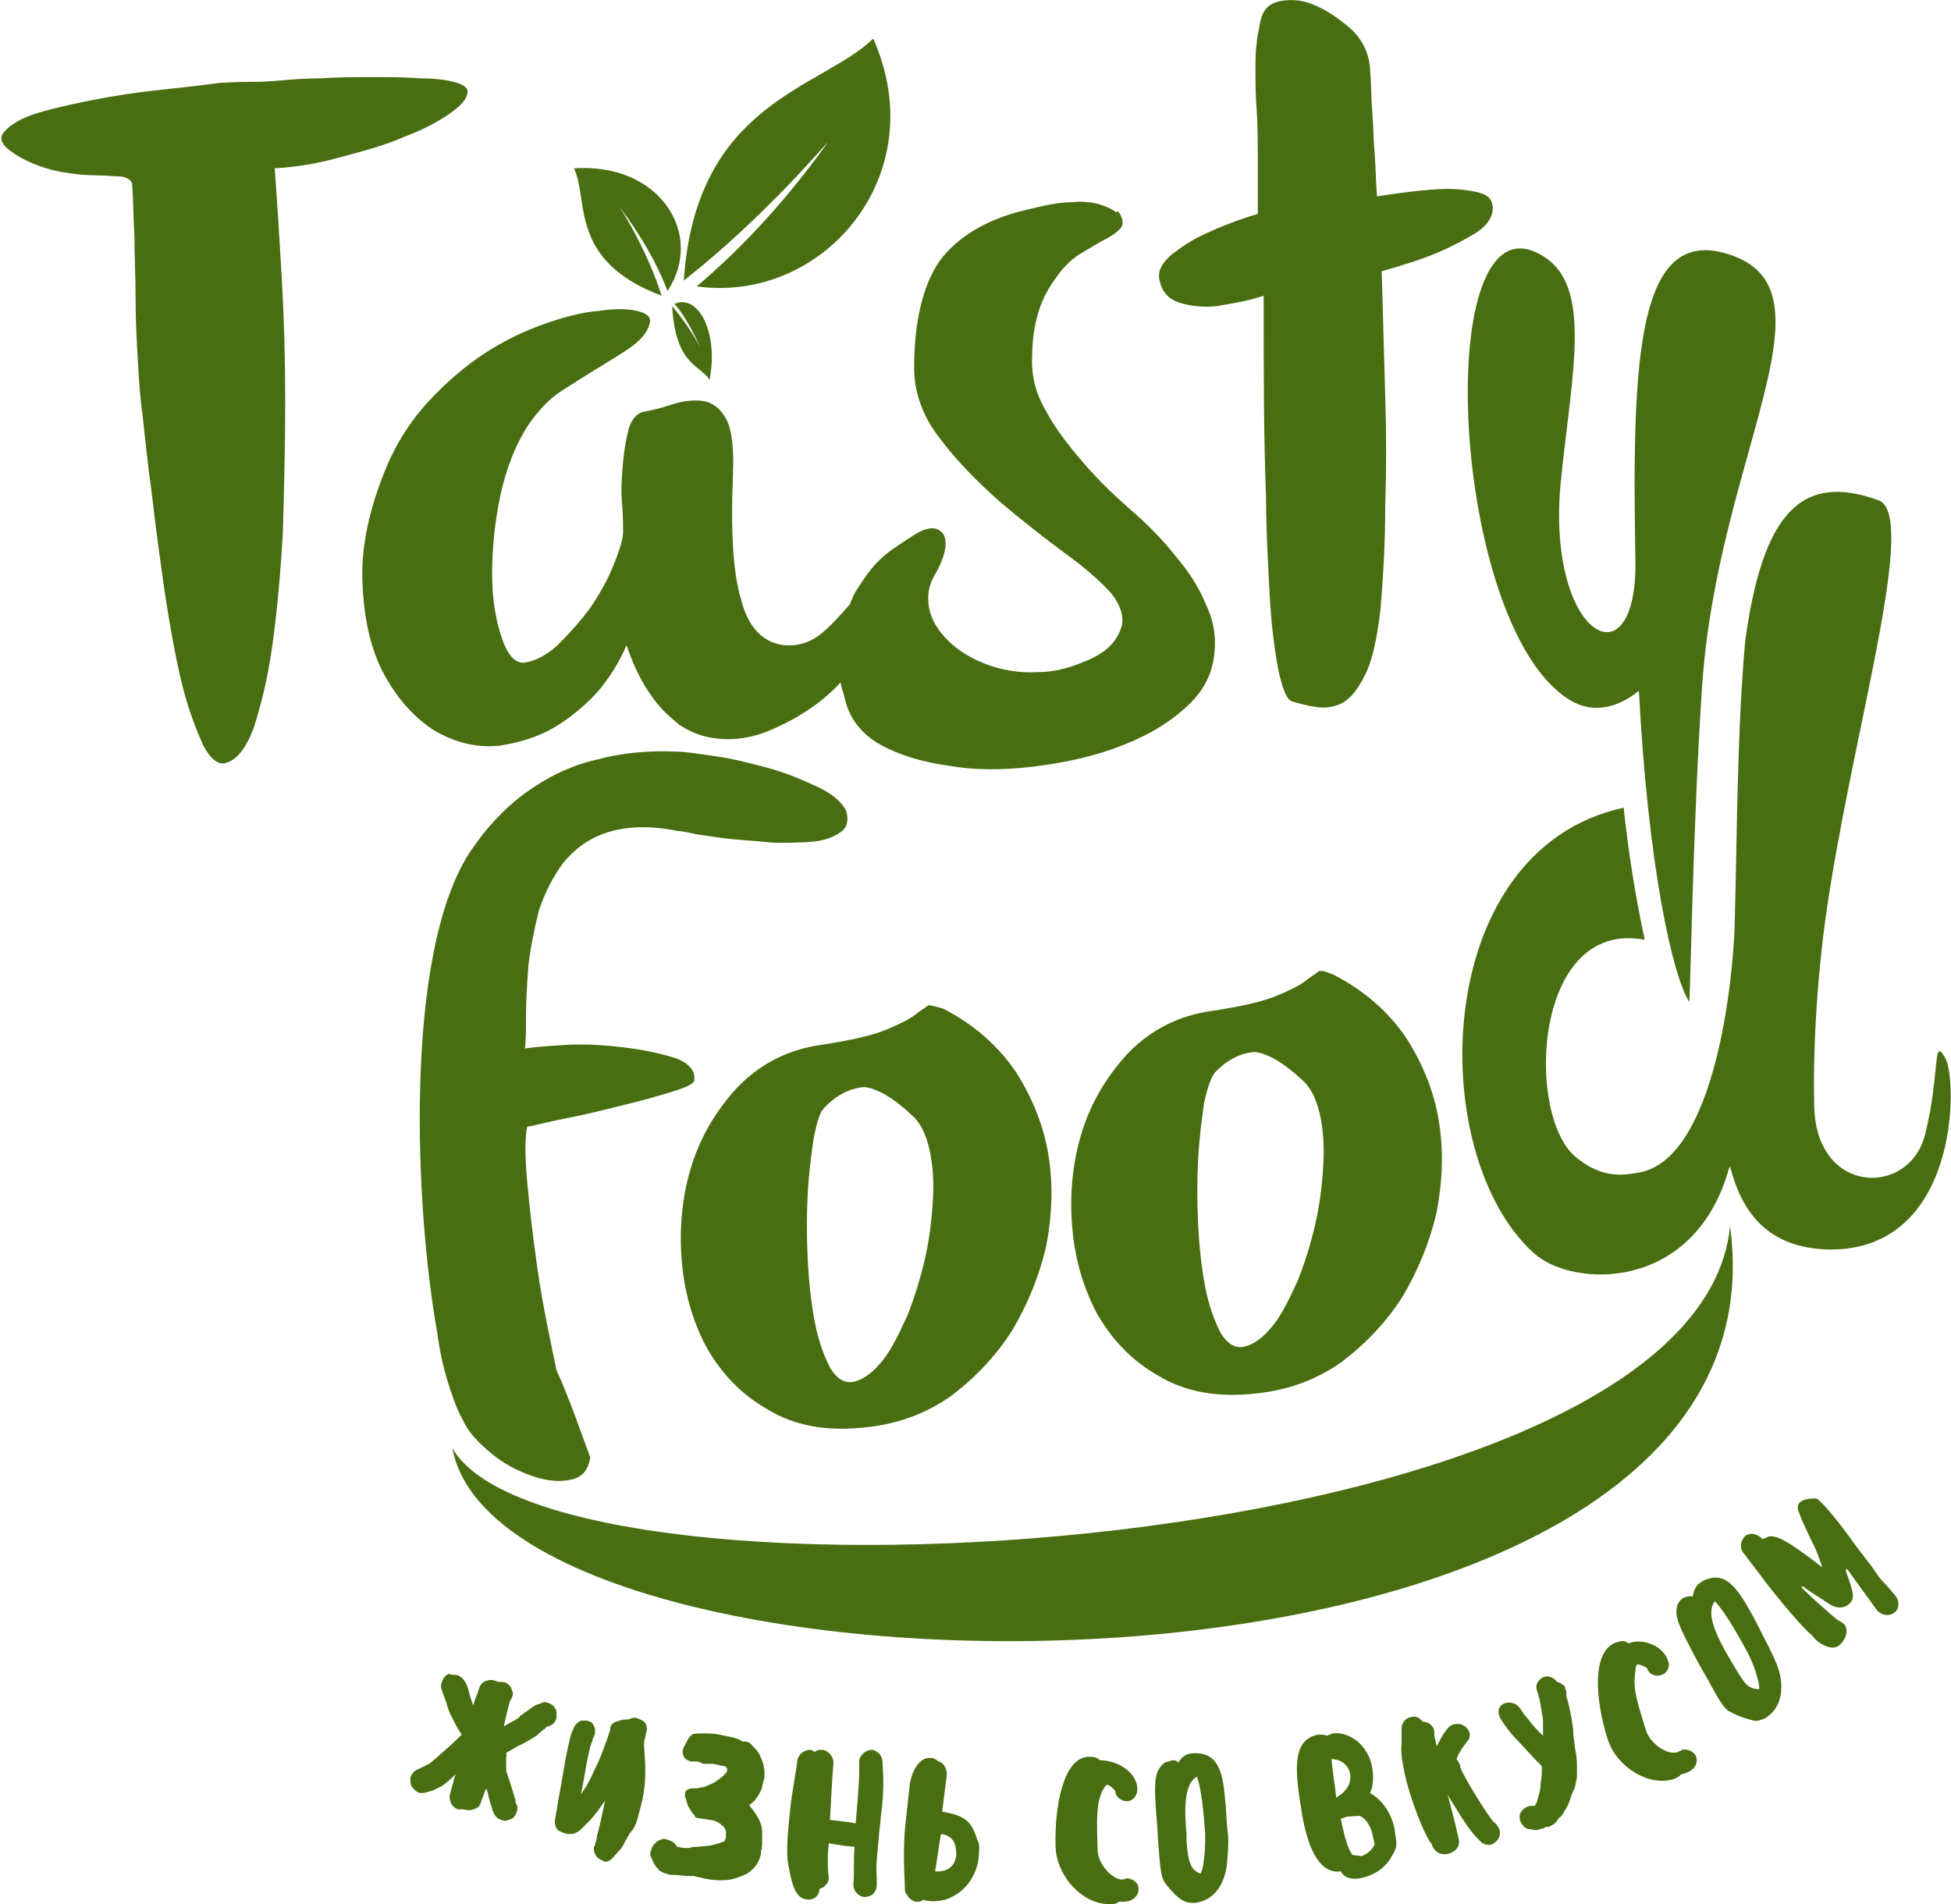 <?xml version="1.0" encoding="UTF-8"?> <!-- Generator: Adobe Illustrator 18.0.0, SVG Export Plug-In . SVG Version: 6.00 Build 0) --> <svg xmlns="http://www.w3.org/2000/svg" xmlns:xlink="http://www.w3.org/1999/xlink" id="Слой_1" x="0px" y="0px" viewBox="0 0 166.9 162.9" xml:space="preserve"> <g> <path fill-rule="evenodd" clip-rule="evenodd" fill="#496E11" d="M148,104.9c6,44.3-105,42.9-109.3,19 C47.4,139.1,145.2,133.7,148,104.9z"></path> <path fill-rule="evenodd" clip-rule="evenodd" fill="#496E11" d="M23.5,14.4L23.5,14.4c0.2,2.7,0.4,5.8,0.6,9.3 c0.2,3.5,0.3,7.1,0.3,10.8c0,3.7-0.1,7.4-0.2,11c-0.2,3.6-0.5,6.8-0.9,9.7c-0.4,2.9-1,5.2-1.6,7.1c-0.7,1.8-1.5,2.8-2.5,3 c-0.6,0.1-1.2-0.4-1.8-1.5c-0.5-1.1-1.1-2.6-1.6-4.4c-0.5-1.8-0.9-3.9-1.3-6.2c-0.4-2.3-0.7-4.6-1-6.8c-0.3-2.2-0.5-4.3-0.8-6.3 c-0.2-1.9-0.4-3.5-0.5-4.6c-0.2-1.3-0.3-2.8-0.4-4.5c-0.1-1.7-0.2-3.5-0.2-5.4c0-1.9-0.1-3.7-0.1-5.4c-0.1-1.7-0.1-3.2-0.2-4.5 c-0.1-0.3-0.4-0.5-0.9-0.6c-0.6,0-1.3-0.1-2.2-0.1c-0.9,0-1.9-0.1-3-0.3c-1.1-0.2-2.3-0.6-3.4-1.2c-1.4-0.8-1.9-1.4-1.6-2 c0.4-0.6,1.2-1.2,2.6-1.7C4,9.4,5.7,9,7.7,8.6c2-0.4,4-0.7,5.9-0.9c1.9-0.2,3.7-0.4,5.1-0.6C20.3,7,21.2,7,21.5,7 c0.5,0,1.2,0,2.3-0.1c1.1-0.1,2.3-0.2,3.7-0.2c1.4-0.1,2.8-0.1,4.3-0.1c1.5,0,2.8,0,4.1,0.1C37,6.7,38,6.8,38.8,7 c0.8,0.2,1.2,0.5,1.2,0.8c0,0.6-0.5,1.2-1.5,1.9c-1,0.7-2.3,1.4-3.9,2c-1.6,0.7-3.4,1.2-5.3,1.7C27.2,14,25.3,14.3,23.5,14.4z"></path> <path fill-rule="evenodd" clip-rule="evenodd" fill="#496E11" d="M131.2,21.5L131.2,21.5c5.3,2.2,3.3,9.9,2.3,19.9 c-1.2,13.2,6.6,17.3,6.4,6.5c-0.3-17.3,0.1-29.1,8.4-26c8.9,3.3-1.4,17.4-2.7,36.9c-0.8,12-1,27.1-1.1,26.9 c-1.4-2.2-3.5-11.4-4.3-26.6c-1.6,1.3-3.9,2.2-6.2,0.6C124.2,53.1,122.5,18,131.2,21.5z"></path> <path fill-rule="evenodd" clip-rule="evenodd" fill="#496E11" d="M95.9,18.5c0.2,0.4,0.2,0.8-0.1,1.1c-0.3,0.3-0.7,0.6-1.3,0.9 c-0.6,0.3-1.2,0.7-1.9,1.1c-0.7,0.4-1.4,1-2,1.8c-0.6,0.8-1.2,1.7-1.6,2.8c-0.4,1.1-0.7,2.6-0.7,4.2c-0.1,1.7,0.3,3.3,1.2,4.8 c0.8,1.5,1.9,2.9,3.1,4.3c1.2,1.4,2.5,2.7,4,4c1.5,1.3,2.8,2.6,3.9,4c1.2,1.4,2.1,2.8,2.7,4.3c0.7,1.5,0.9,3,0.6,4.7 c-0.3,1.7-1.2,3.1-2.8,4.4c-1.5,1.3-3.4,2.3-5.6,3.1c-2.2,0.8-4.6,1.3-7.1,1.6c-2.6,0.3-5,0.3-7.2-0.1c-2.2-0.3-4.2-0.9-5.8-1.8 c-1.6-0.9-2.6-2.2-3-3.8c-0.1-0.5-0.3-1-0.4-1.5c-1.4,1.5-3.2,2.8-5.4,3.8c-1.2,0.6-2.4,0.9-3.4,1c-1,0.1-2,0-2.8-0.2 c-0.8-0.2-1.6-0.6-2.2-1c-0.6-0.5-1.2-1-1.7-1.6c-1.2-1.4-2.1-3.1-2.8-5.2c-0.6,1.4-1.4,2.7-2.4,3.9c-0.9,1-2,2-3.4,2.9 c-1.4,0.9-3.1,1.5-5.1,1.8c-2,0.2-3.9-0.3-5.7-1.4c-1.8-1.2-3.2-2.9-4.3-5c-1.1-2.2-1.6-4.8-1.7-7.7c-0.1-3,0.6-6.2,2-9.6 c0.9-2.2,2.2-4.2,3.7-5.8c1.5-1.6,3.1-3,4.8-4.1c1.7-1.1,3.4-1.9,5.1-2.5c1.7-0.6,3.3-1,4.6-1.1c1.4-0.2,2.5-0.2,3.3,0 c0.8,0.2,1.2,0.5,1.1,1c-0.2,0.8-0.7,1.4-1.5,2c-0.8,0.6-1.7,1.1-2.8,1.8c-1,0.6-2.1,1.3-3.2,2c-1.1,0.7-2,1.7-2.8,2.8 c-1.2,1.8-2,3.9-2.5,6.2c-0.5,2.4-0.7,4.6-0.7,6.7c0,2.1,0.3,3.9,0.8,5.4c0.5,1.5,1.1,2.2,1.9,2.2c0.9-0.1,1.9-0.6,2.9-1.5 c1-1,1.9-2,2.8-3.2c0.8-1.2,1.5-2.4,2-3.7c0.5-1.2,0.8-2.2,0.8-2.8c0-0.6,0-1.5-0.1-2.6c-0.1-1.1,0-2.2,0.1-3.4 c0.1-1.1,0.3-2.1,0.5-2.9c0.3-0.8,0.7-1.3,1.4-1.4c0.6-0.1,1.4-0.3,2.3-0.6c0.9-0.3,1.8-0.4,2.6-0.3c0.8,0.1,1.5,0.6,2,1.5 c0.5,0.9,0.7,2.5,0.6,4.9c-0.2,4.7,0,8.3,0.7,10.6c0.6,2.4,1.9,3.7,3.7,3.9c1.3,0.1,2.4-0.3,3.4-1.2c0.8-0.7,1.5-1.5,2.2-2.3 c0.2-0.5,0.4-1,0.7-1.4c1.5-2.4,2.4-3,4.6-4.4c1.3-0.9,2.2-0.9,2.7-0.2c0.4,0.7,0.2,1.9-0.8,3.6c-0.5,0.9-0.6,1.8-0.4,2.8 c0.2,1,0.8,1.9,1.6,2.7c0.8,0.8,1.9,1.5,3.2,2c1.3,0.5,2.8,0.8,4.5,0.7c1,0,2.1-0.2,3.2-0.6c1.1-0.4,2-0.8,2.7-1.4 c0.7-0.6,1.1-1.3,1.3-2.1c0.1-0.8-0.2-1.7-0.9-2.6c-0.8-0.9-2.1-2.1-3.9-3.4c-1.9-1.4-3.8-2.9-5.7-4.5c-1.9-1.7-3.7-3.5-5.1-5.4 c-1.5-1.9-2.2-4-2.2-6c0-4.1,0.8-7.2,2.2-9.2c1.5-2,3.9-3.5,7.2-4.3c1.6-0.4,3-0.7,4-0.7c1-0.1,1.9,0,2.5,0.2 c0.6,0.2,1.1,0.4,1.4,0.7C95.5,17.9,95.8,18.2,95.9,18.5z"></path> <path fill-rule="evenodd" clip-rule="evenodd" fill="#496E11" d="M103.9,91.8c-0.3,0.4-0.6,1.2-0.9,2.6c-0.2,1.4-0.4,2.9-0.5,4.7 c-0.1,1.8-0.1,3.7,0,5.7c0.1,2,0.3,3.7,0.6,5.3c0.3,1.6,0.8,2.9,1.3,3.9c0.6,1,1.3,1.4,2.1,1.2c0.8-0.2,1.6-0.8,2.4-1.8 c0.8-1,1.4-2.3,2.1-3.8c0.6-1.5,1.1-3.1,1.5-4.8c0.4-1.7,0.6-3.4,0.7-5.1c0.1-1.6,0-3.1-0.3-4.4c-0.3-1.3-0.8-2.3-1.5-2.9 c-1.6-1.5-3-2.3-4.1-2.4C106.2,90.1,105,90.6,103.9,91.8L103.9,91.8z M114.1,83.4L114.1,83.4c2.7,1.4,4.7,3.2,6.2,5.4 c1.4,2.2,2.4,4.6,2.8,7.2c0.4,2.5,0.3,5.1-0.2,7.7c-0.6,2.6-1.6,5-2.9,7.2c-1.4,2.2-3.1,4-5.2,5.6c-2.1,1.5-4.5,2.4-7.2,2.7 c-3.4,0.4-6.2-0.1-8.5-1.5c-2.3-1.3-4-3.1-5.3-5.4c-1.2-2.3-1.9-4.8-2.1-7.6c-0.2-2.8,0.1-5.5,0.9-8c0.8-2.5,2.2-4.8,4-6.7 c1.9-1.9,4.2-3.1,7-3.5c2.6-0.4,4.4-0.8,5.6-1.3c1.2-0.5,2-0.9,2.5-1.3c0.5-0.4,0.9-0.6,1.1-0.8C113,83,113.4,83.1,114.1,83.4 L114.1,83.4z M70.5,94.8L70.5,94.8c-0.4,0.4-0.6,1.2-0.9,2.6c-0.2,1.4-0.4,2.9-0.5,4.7c-0.1,1.8-0.1,3.7,0,5.7 c0.1,2,0.3,3.7,0.6,5.3c0.3,1.6,0.8,2.9,1.3,3.9c0.6,1,1.3,1.4,2.1,1.2c0.8-0.2,1.6-0.8,2.4-1.8c0.8-1,1.4-2.3,2.1-3.8 c0.6-1.5,1.1-3.1,1.5-4.8c0.4-1.7,0.6-3.4,0.7-5.1c0.1-1.6,0-3.1-0.3-4.4c-0.3-1.3-0.8-2.3-1.5-2.9c-1.6-1.5-3-2.3-4.1-2.4 C72.8,93.1,71.6,93.6,70.5,94.8L70.5,94.8z M80.7,86.3L80.7,86.3c2.7,1.4,4.7,3.2,6.2,5.4c1.4,2.2,2.4,4.6,2.8,7.2 c0.4,2.5,0.3,5.1-0.2,7.7c-0.6,2.6-1.6,5-2.9,7.2c-1.4,2.2-3.1,4-5.2,5.6c-2.1,1.5-4.5,2.4-7.2,2.7c-3.4,0.4-6.2-0.1-8.5-1.5 c-2.3-1.3-4-3.1-5.3-5.4c-1.2-2.3-1.9-4.8-2.1-7.6c-0.2-2.8,0.1-5.5,0.9-8c0.8-2.5,2.2-4.8,4-6.7c1.9-1.9,4.2-3.1,7-3.5 c2.6-0.4,4.4-0.8,5.6-1.3c1.2-0.5,2-0.9,2.5-1.3c0.5-0.4,0.9-0.6,1.1-0.8C79.6,86,80,86.1,80.7,86.3L80.7,86.3z M131.2,107.2 L131.2,107.2c3.3,3,13.7,3.4,16.7-7.2l0.1-0.2c1,3.9,3.2,7,8.5,7.1c11.1,0.1,11-14.5,9.9-16.4c-1.1-1.9-0.4,1.2-1.7,6.5 c-1.3,5.4-9.3,5.3-9.5-2.3c-0.1-4,0.1-11.2,1.4-19c2.4-14.8,7.4-31.7,4.1-32.9c-6.6-2.4-9.9,1.1-11.4,12 c-0.7,7.7-0.7,16.8-0.9,24.1c-0.1,4.6-1.6,20.1-8.1,21.4c-1.6,0.3-3.4,0.5-5.6-1.4c-4.2-3.7-3.5-20.3,6-18.5 c-0.8-3.7-1.4-7.5-1.8-11.3C122.3,72.7,121.9,98.8,131.2,107.2L131.2,107.2z M50.5,124.7L50.5,124.7c-0.2,1.1-0.7,1.7-1.7,1.9 c-1,0.2-2,0.1-3.2-0.3c-1.2-0.4-2.4-1-3.5-1.9c-1.1-0.9-2-1.8-2.5-2.9c-0.5-0.9-0.9-2-1.3-3.3c-0.4-1.3-0.7-2.7-0.9-4.2 c-1.9-10.6-2.9-32.4,2.8-41.1c1.4-2.1,3-3.8,4.8-5.1c1.8-1.3,3.8-2.3,6-2.8c2.2-0.6,4.5-0.8,6.8-0.7c0.8,0,2,0.2,3.4,0.4 c1.5,0.2,3,0.6,4.5,1c1.5,0.4,2.9,1,4.2,1.6c1.3,0.6,2.1,1.3,2.5,2.1c0.2,0.8,0.1,1.4-0.5,1.8c-0.6,0.4-1.3,0.7-2.3,0.8 c-1,0.1-2.1,0.1-3.3,0.1c-1.2-0.1-2.4-0.2-3.6-0.3c-1.1-0.1-2.1-0.3-3-0.4c-0.9-0.2-1.4-0.3-1.7-0.3c-2.4-0.5-4.4-0.4-6,0.1 c-1.6,0.5-2.8,1.4-3.8,2.6c-0.9,1.2-1.6,2.6-2.1,4.1c-0.4,1.6-0.7,3.1-0.9,4.7c-0.1,1.5-0.2,2.9-0.2,4.2c0,1.3,0,2.3-0.1,2.9 c0.6-0.1,1.8-0.2,3.4-0.3c1.7-0.1,3.3,0,5,0.2c1.7,0.2,3.1,0.5,4.4,0.9c1.2,0.4,1.8,1.1,1.7,1.9c0,0.3-0.6,0.6-1.9,1 c-1.3,0.4-2.7,0.8-4.4,1.2c-1.6,0.4-3.2,0.8-4.8,1.1c-1.5,0.3-2.6,0.6-3.2,0.7c-0.2,0.9-0.2,2.5,0,4.7c0.2,2.3,0.5,4.8,0.9,7.6 c0.4,2.8,1,5.6,1.6,8.5C48.9,120.1,49.7,122.6,50.5,124.7z"></path> <path fill-rule="evenodd" clip-rule="evenodd" fill="#496E11" d="M58.5,24c1-15.3,11.8-16.4,16.2-20.7C79.9,15,70.4,26,59.6,24.5 c3.9-3.3,7.7-7.4,11.2-12.3C70.7,12.2,65.5,18.5,58.5,24z"></path> <path fill-rule="evenodd" clip-rule="evenodd" fill="#496E11" d="M56.6,25.3c-8-3-6.2-8.2-7.5-10.9c7.4-0.5,11.2,5.7,8,10.5 c-0.9-2.4-2.3-4.8-4.1-7.2C53,17.7,55.3,21.2,56.6,25.3z"></path> <path fill-rule="evenodd" clip-rule="evenodd" fill="#496E11" d="M57.5,26.2c0.3,5.1,2.4,5,3.2,6.3c0.8-4.1-1-7.4-3-6.5 c0.8,0.9,1.5,2.2,2.2,3.7C59.9,29.7,58.9,27.8,57.5,26.2z"></path> <path fill-rule="evenodd" clip-rule="evenodd" fill="#496E11" d="M107.8,1.9c0.2-1,0.7-1.6,1.7-1.8c1-0.2,2-0.1,3.1,0.4 c1.1,0.5,2.1,1.2,3.1,2.1c0.9,0.9,1.4,2,1.5,3.2c0.1,1.3,0.1,2.6,0.2,3.9c0.1,1.3,0.1,2.5,0.2,3.5c0.1,1.3,0.1,2.5,0.2,3.6 c1.9-0.3,3.5-0.5,5-0.6c1.3-0.1,2.4,0,3.4,0.2c1,0.2,1.5,0.6,1.5,1.4c0,0.8-0.5,1.5-1.4,2.1c-1,0.6-2.1,1.2-3.3,1.7 c-1.4,0.6-3,1.1-4.8,1.6c0.1,3.7,0.2,7.3,0.3,10.7c0.1,3,0.1,6.2,0,9.5c0,3.3-0.2,6.2-0.4,8.7c-0.3,2.5-0.7,4.4-1.3,5.6 c-0.6,1.2-1.2,2-1.9,2.4c-0.7,0.4-1.5,0.5-2.2,0.4c-0.8-0.1-1.5-0.3-2.2-0.5c-0.3-0.1-0.6-0.6-0.9-1.7c-0.3-1-0.5-2.4-0.7-4 c-0.2-1.6-0.3-3.5-0.4-5.6c-0.1-2.1-0.2-4.2-0.2-6.3c-0.2-5.1-0.2-10.8-0.2-17.1c-1.5,0.5-2.9,0.7-4.1,0.9c-1.1,0.1-2.1,0-3.1-0.3 c-0.9-0.3-1.5-0.9-1.7-1.9c-0.2-0.8,0.2-1.5,1-2.2c0.9-0.7,1.8-1.3,2.9-1.8c1.3-0.6,2.8-1.2,4.5-1.7v-1.3c0-0.4,0-0.8,0-1.2 c0-0.4,0-0.8,0-1c0-2.2,0-4-0.1-5.4c-0.1-1.4-0.1-2.5-0.1-3.4c0-0.9,0-1.7,0.1-2.2C107.5,3.2,107.7,2.6,107.8,1.9z"></path> <g> <path fill="#496E11" d="M55.2,147.4c0.1,0.2,0.2,0.5,0.1,0.7l-0.1,0.5c-0.1,0.3-0.1,0.5-0.1,0.8l0.1,1.6c0,0.8,0,1.5-0.1,2.1 c0,0.2-0.1,0.5-0.1,0.7c-0.1,0.4-0.2,0.8-0.3,1.2c-0.2,0.8-0.4,1.4-0.7,1.7c-0.2,0.2-0.3,0.5-0.5,0.8c-0.2,0.4-0.3,0.6-0.5,0.8 l-0.2,0.2c-0.1,0.1-0.1,0.2-0.2,0.2c-0.1,0.2-0.3,0.4-0.5,0.5c-0.2,0.1-0.4,0.1-0.5,0c-0.3-0.1-0.6-0.3-0.7-0.6 c-0.1-0.2-0.1-0.4-0.1-0.5c0-0.1,0-0.1,0.1-0.2l0-0.1l0.1-0.3l0.1-0.6c0.1-0.2,0.1-0.4,0.2-0.7l0.3-1.4l0.2-0.9l0,0.1 c-0.5,0.7-0.9,1.3-1.4,1.8c-0.3,0.3-0.5,0.5-0.7,0.7c-0.2,0.2-0.4,0.3-0.7,0.4c-0.1,0-0.2,0-0.3,0c-0.1,0-0.3,0-0.5-0.1 c-0.3-0.1-0.5-0.2-0.6-0.4c-0.1-0.2-0.2-0.5-0.1-0.8c0-0.2,0.1-0.5,0.2-1.2c0.1-0.7,0.3-1.6,0.5-2.9c0.2-1.2,0.4-2.1,0.5-2.5 c0.1-0.6,0.3-1,0.4-1.2l0.1-0.2c0.2-0.2,0.4-0.4,0.6-0.4c0.1,0,0.3,0,0.4,0c0.1,0,0.2,0.1,0.3,0.1c0.2,0.1,0.3,0.3,0.4,0.6 c0,0.2,0,0.3,0,0.4c0,0.1-0.1,0.2-0.1,0.3l-0.1,0.2c0,0.1-0.1,0.3-0.2,0.6c-0.1,0.4-0.3,1.3-0.5,2.5c-0.1,0.6-0.2,1.1-0.3,1.6 l0.4-0.6c0.4-0.6,0.7-1.4,1.1-2.2c0.4-0.9,0.6-1.6,0.7-1.8l0.2-0.6c0-0.1,0.1-0.2,0.1-0.3l0-0.1c0,0,0-0.1,0-0.1 c0,0,0-0.1,0.1-0.2c0-0.1,0.1-0.1,0.2-0.2c0.1-0.1,0.3-0.1,0.5-0.2c0.3-0.1,0.6-0.1,0.8-0.1c0.2-0.1,0.4-0.2,0.7-0.1 C54.8,147.1,55,147.2,55.2,147.4z"></path> <path fill="#496E11" d="M129.3,145.7c0.3,0,0.5,0.2,0.7,0.4l0.4,0.6c0.3,0.3,0.6,0.8,1.1,1.3l0.5,0.5l0-0.9c0-0.4,0-0.7-0.1-1 c0-0.3-0.1-0.5-0.1-0.7l-0.1-0.5c0-0.1-0.1-0.2-0.1-0.4l-0.1-0.3c-0.1-0.3-0.1-0.5,0-0.7c0.1-0.2,0.3-0.4,0.5-0.5 c0.2-0.1,0.5-0.1,0.7,0c0.2,0.1,0.4,0.2,0.5,0.4c0.2,0,0.4,0.2,0.6,0.3c0.1,0.1,0.1,0.2,0.1,0.3c0.1,0.1,0.1,0.3,0.1,0.4l0,0.2 l0.1,0.4c0.1,0.3,0.2,0.8,0.3,1.3c0.1,0.6,0.2,1.1,0.2,1.7c0.1,0.5,0.1,1,0.2,1.4c0.1,0.5,0.1,0.9,0.1,1.2c0,0.4,0,0.7,0,1 c-0.1,0.3-0.1,0.6-0.2,0.9c-0.1,0.2-0.2,0.4-0.3,0.7c-0.1,0.3-0.2,0.6-0.3,0.8l-0.3,0.5c-0.1,0.2-0.2,0.4-0.4,0.5 c-0.1,0.1-0.2,0.3-0.3,0.4l-0.1,0.1c-0.1,0.1-0.2,0.1-0.3,0.2c-0.2,0.1-0.3,0.1-0.5,0.1l-0.1,0.1l-0.4,0.1c-0.2,0.1-0.5,0.1-0.7,0 l-0.1,0c-0.3,0-0.6-0.2-0.8-0.6c-0.1-0.2-0.1-0.3-0.1-0.5c0-0.3,0.2-0.6,0.6-0.8c0.2-0.1,0.3-0.1,0.5-0.1l0.1,0l0.1,0l0,0l0.1-0.2 c0.1-0.1,0.1-0.3,0.2-0.6c0.1-0.3,0.2-0.7,0.2-1.2c0.1-0.4,0.1-0.8,0.1-1.4l-0.6-0.6l-1.2-1.3c-0.6-0.6-1-1.1-1.3-1.5l-0.4-0.6 c0-0.1-0.1-0.1-0.1-0.2c-0.1-0.2-0.1-0.3-0.1-0.5c0-0.3,0.2-0.6,0.6-0.7C128.9,145.7,129.1,145.6,129.3,145.7z"></path> <path fill="#496E11" d="M73.5,150.6c0.1-0.5,0.6-0.9,1.1-0.9c0.5,0.1,0.9,0.5,0.9,1.1l0,0.2c0.1,1.1,0.1,2.5-0.1,4l-0.2,1.9 c-0.1,1.4-0.3,2.6-0.2,3.7c0,0.3,0,0.5,0,0.8c-0.1,0.6-0.5,0.9-1.1,0.9c-0.5-0.1-0.9-0.5-0.9-1.1c0.1-0.8,0-1.8,0.1-3.2 c-1.3-0.1-2.1-0.3-2.2-0.3c-0.2,1.7,0,2.9,0,3c0,0.4-0.4,0.8-0.8,0.9c0,0.6-0.5,1-1.1,0.9c-1-0.1-1.3-1.4-1.6-3.2 c-0.1-0.7-0.1-1.8,0.2-4.5c0.1-1.3,0.6-3.7,0.6-4.2c0.1-0.5,0.6-0.9,1.1-0.9c0.1,0,0.3,0.1,0.4,0.2c0.2-0.2,0.4-0.2,0.7-0.2 c0.5,0.1,0.9,0.6,0.9,1.1c-0.1,1-0.3,4.9-0.3,4.9c1.6,0.2,1.8,0.2,2.2,0.3c0.2-2.3,0.3-3.7,0.3-4.3 C73.5,151.3,73.5,151,73.5,150.6z"></path> <path fill="#496E11" d="M83.7,159.1c-0.2,1.3-1,2.6-2.3,3.2c-0.7,0.4-1.7,0.4-2.2,0.3c-0.1,0-0.1,0-0.2-0.1l-0.1,0.1 c-0.2,0.1-0.3,0.1-0.5,0.1c-0.3,0-0.7-0.3-0.8-0.6l-0.1-0.1c-0.1-0.2-0.1-0.4-0.1-0.8c-0.1-1.9-0.1-3.1,0-4.6l0.4-3.7 c0.1-1.2,0.8-2.6,1.8-2.5c0.3,0,0.4,0.1,0.7,0.3c0.4,0.1,0.7,0.6,0.7,1.1l-0.4,3.2c1.8,0.3,2.5,0.7,3,2.4 C83.8,157.7,83.8,158,83.7,159.1z M80.5,156.9c-0.1,0.5-0.4,2.6-0.5,3.2c1.3,0.1,1.7-0.7,1.8-1.3 C81.8,158.1,81.8,157.1,80.5,156.9z"></path> <path fill="#496E11" d="M97.3,153.1c0,0.5-0.4,1-0.9,1c-0.5,0-1-0.4-1-0.9c-0.3-0.3-0.5-0.5-0.7-0.5c-0.1,0-0.2,0.2-0.4,0.5 c-0.5,1.2-0.5,2.1-0.4,5.1c0,1.1,1.2,2.5,2.1,2.5c0.2,0,0.3-0.1,0.4-0.1c0.4,0,1,0.3,1,0.9c0,0.7-0.6,1.1-1.3,1.1 c-0.1,0-0.3,0-0.4,0c-0.2,0.2-0.4,0.2-0.7,0.2c-2.3,0.1-4.6-2.3-4.7-4.9c-0.1-3.3,0.6-7.6,2.8-7.7c0.4,0,0.7,0,1,0.3 C95.7,150.6,97.3,151.7,97.3,153.1z"></path> <path fill="#496E11" d="M100.8,150.8c0.3-0.5,0.7-0.8,1.3-0.8c2.1-0.1,2.5,1.6,2.7,3.9c0.1,0.8,0.1,1.7,0.2,2.6 c0.1,0.7,0.1,1.3,0,2.5c-0.1,2-1,3.6-2.8,3.8c-0.2,0-0.7,0-1-0.2c-0.4-0.2-0.9-0.7-1.3-1.2c-0.5-0.6-0.6-0.8-0.8-3.5l-0.1-1.6 c-0.3-3.6-0.3-4.5,0.4-5.3c0.2-0.2,0.4-0.3,0.6-0.3C100.4,150.5,100.6,150.6,100.8,150.8z M102.7,160.3c0.4-0.8,0.4-2.7,0.4-3.4 c-0.1-1.4-0.3-3.8-0.7-4.9c-1.1,0.6-1.1,2.7-0.9,4.9l0,0.6c0.1,1.2,0.2,1.7,0.4,2.1C102.1,160.1,102.7,160.3,102.7,160.3z"></path> <path fill="#496E11" d="M119.3,156.5l0.1,0.7c0.1,0.7,0.1,0.9-0.4,1.7c-0.5,0.9-1.5,1.6-2.7,1.8c-0.6,0.1-1.3,0-1.6-0.6 c-2,0.3-2.9-2.5-3.3-4.8c-0.6-3.6-1-6.5,1.4-6.9c0.2,0,0.5,0,0.7,0.1c0.2-0.1,0.3-0.1,0.5-0.2c1.4-0.2,3.1,1,3.4,3 c0.1,0.7,0.1,1.5-0.2,2.1C118.3,154,119.1,155.3,119.3,156.5z M114.3,153.7l0,0.1c1-0.6,1.3-1.3,1.2-2c-0.1-0.7-0.7-1.3-1.6-1.3 C114,151.6,114.2,152.7,114.3,153.7z M117.4,156.9c-0.1-0.5-0.5-1.3-1-1.5c-0.1-0.1-0.5,0-0.9,0c-0.3,0-0.5,0.1-0.8,0.2 c0.3,1.5,0.6,2.6,1,3.1l0.8,0.1c0.4-0.2,0.8-0.4,1.1-1L117.4,156.9z"></path> <path fill="#496E11" d="M128.3,156.6c0.1,0.5-0.2,1-0.7,1.2c-0.4,0.1-0.7,0-1-0.3c-0.8-0.8-1.4-1.7-2.3-3.2 c-0.2-0.3-0.4-0.6-0.5-0.9c0.2,0.7,0.7,2.6,1,4c0.1,0.5-0.2,1-0.9,1.2c-0.5,0.1-0.9,0-1.2-0.4c-0.1-0.1-0.2-0.3-0.2-0.4 c-0.7-0.8-1.9-4.1-2.3-5.9c-0.2-1-0.4-1.9-0.3-2.7c0-0.9,0-0.8,0-1.3c0-0.5,0.3-0.9,0.8-1c0.4-0.1,0.7,0,1,0.4 c0.5,0,0.9,0.3,1,0.8l0,0.3c0,0.2,0.1,0.5,0.2,1c0.5-0.9,0.5-1,1-1.6c0.2-0.2,0.4-0.3,0.6-0.3c0.5-0.1,1,0.2,1.2,0.7 c0.1,0.3,0,0.6-0.2,0.8c-0.2,0.3-0.5,0.6-0.6,0.9c-0.1,0.1-0.2,0.3-0.3,0.6c0.1,0.1,0.2,0.3,0.3,0.5c0,0.1,0,0.2,0.1,0.4 c0.4,0.9,2.3,4,2.8,4.5C127.9,155.9,128.2,156.3,128.3,156.6z"></path> <path fill="#496E11" d="M142.7,142.1c0.2,0.5-0.1,1.1-0.6,1.2c-0.5,0.2-1.1-0.1-1.2-0.6c-0.4-0.2-0.6-0.3-0.8-0.3 c-0.1,0-0.2,0.2-0.2,0.6c-0.2,1.3,0,2.2,0.9,5c0.3,1.1,1.8,2.2,2.7,1.9c0.2-0.1,0.3-0.1,0.4-0.2c0.4-0.1,1,0.1,1.2,0.6 c0.2,0.7-0.3,1.2-0.9,1.4c-0.1,0-0.2,0.1-0.4,0.1c-0.1,0.2-0.4,0.3-0.6,0.4c-2.2,0.7-5-1.1-5.7-3.5c-1-3.2-1.4-7.5,0.8-8.2 c0.4-0.1,0.7-0.2,1,0.1C140.5,140.1,142.3,140.8,142.7,142.1z"></path> <path fill="#496E11" d="M144.8,136.6c0.1-0.6,0.3-1,0.8-1.3c1.9-1,2.9,0.4,4.1,2.5c0.4,0.7,0.8,1.5,1.2,2.3 c0.3,0.6,0.6,1.1,1.1,2.3c0.7,1.8,0.5,3.7-1,4.6c-0.2,0.1-0.7,0.3-1,0.2c-0.4-0.1-1.1-0.3-1.7-0.6c-0.7-0.3-0.9-0.5-2.2-2.9 l-0.8-1.4c-1.7-3.2-2.1-4-1.8-5c0.1-0.2,0.2-0.4,0.5-0.6C144.3,136.6,144.6,136.5,144.8,136.6z M150.5,144.5 c0-0.9-0.7-2.6-1.1-3.3c-0.7-1.3-1.9-3.4-2.7-4.2c-0.8,1,0.1,2.9,1.2,4.8l0.3,0.5c0.6,1,0.9,1.5,1.2,1.8 C149.9,144.6,150.5,144.5,150.5,144.5z"></path> <path fill="#496E11" d="M158.1,137.3c-0.4,0.3-1,0.3-1.5,0c-1.2-0.8-1.9-1.2-2.4-1.6l-0.1,0.1c0.8,0.8,1.6,1.5,2.5,2.3l0.6,0.5 c0.2,0.1,0.4,0.2,0.6,0.4c0.4,0.6,0,1.4-0.5,1.8c-0.7,0.5-1.9-0.3-2.3-0.9c-0.7-0.5-3.1-3.4-4-4.6l-1.9-2.5 c-0.3-0.4-0.2-1,0.2-1.4c0.4-0.3,1-0.2,1.4,0.2l0.1,0.1c0.1-0.1,0.1-0.1,0.2-0.1c0.7-0.5,1.8,0.1,4.9,2.5 c-0.4-1.1-0.6-1.7-0.9-2.2c-1.1-2.4-0.8-1.7-1.1-2.5c-0.2-0.4-0.1-0.7,0.1-0.9c0.4-0.3,1-0.3,1.4-0.3c0.6,0.4,1.9,2,3.4,4.1 l1.3,1.7l0.7,1c0.1,0.1,1.2,1.3,1.4,1.6c0.3,0.4,0.3,1.1-0.2,1.4c-0.4,0.3-1,0.2-1.4-0.2l-0.3-0.4c0.1,0.1-1.4-1.9-2.3-3.2 l-0.1,0.2C158.5,136.1,158.8,136.8,158.1,137.3z"></path> <path fill="#496E11" d="M59.3,150.7l-0.2,0c-0.3-0.1-0.5-0.2-0.6-0.4c-0.1-0.2-0.1-0.4-0.1-0.5c0-0.2,0.2-0.5,0.3-0.7 c0.1-0.2,0.2-0.4,0.3-0.5l0.2-0.2c0.2-0.1,0.5-0.1,1-0.1c0.4,0,0.9,0,1.3,0.1l1,0.2c0.4,0.1,0.8,0.2,1,0.4c0.1,0,0.2,0,0.3,0 c0.2,0,0.5,0.2,0.6,0.4l0.2,0.2c0.2,0.2,0.4,0.5,0.5,0.8c0.2,0.4,0.3,0.9,0.3,1.4c0,0.2,0,0.4-0.1,0.6c0,0.2-0.1,0.3-0.1,0.5 c-0.1,0.4-0.4,0.8-0.6,1.1c-0.1,0.1-0.3,0.3-0.5,0.4l0.1,0.2c0.3,0.3,0.5,0.7,0.7,1c0.2,0.4,0.3,0.8,0.3,1.1l0,0.8 c0,0.3,0,0.6-0.1,0.9c0,0.3-0.1,0.6-0.2,0.8c-0.2,0.4-0.5,0.8-1,1.1c-0.4,0.2-0.9,0.4-1.4,0.5c-0.6,0.1-1.4,0.1-2.3-0.1 c-0.3-0.1-0.6-0.1-0.8-0.2c-0.2,0-0.4,0-0.6,0c-0.3,0-0.7-0.1-1.2-0.1l-0.3,0l-0.3-0.1c-0.1,0-0.2-0.1-0.3-0.1 c-0.1-0.1-0.3-0.1-0.4-0.3c-0.2-0.2-0.4-0.5-0.5-0.8l-0.1-0.2c-0.1-0.2-0.1-0.4,0-0.6c0-0.1,0.1-0.2,0.1-0.3 c0.2-0.3,0.4-0.5,0.7-0.6c0.2-0.1,0.4-0.1,0.6,0c0.4,0.1,0.7,0.3,0.8,0.6l0.1,0c0.3,0.1,0.6,0.1,0.8,0.1c0.1,0,0.1,0,0.2,0 c0.2-0.1,0.5-0.1,0.7-0.1l1-0.1c0.5-0.1,0.8-0.2,1.1-0.3c0.1,0,0.1-0.1,0.2-0.1c0-0.1,0.1-0.2,0.1-0.3c0-0.1,0-0.1,0-0.2 c0-0.2,0-0.3,0-0.4c-0.1-0.1-0.1-0.3-0.3-0.4c-0.1-0.1-0.2-0.2-0.4-0.3c-0.2-0.1-0.4-0.2-0.7-0.2c-0.4-0.1-0.8-0.1-1.2-0.2 l-0.1-0.2c-0.1-0.1-0.2-0.2-0.3-0.4c-0.1-0.2-0.3-0.4-0.3-0.6c-0.1-0.2-0.1-0.4-0.2-0.6c0-0.1,0-0.2,0-0.3c0-0.1,0-0.1,0.1-0.2 c0.1-0.1,0.3-0.2,0.5-0.2l0.4,0c0.1,0,0.3-0.1,0.6-0.1c0.2-0.1,0.5-0.2,0.9-0.4c0.3-0.2,0.6-0.4,0.8-0.6c0.2-0.2,0.3-0.3,0.3-0.4 l0-0.2l0,0c-0.1-0.1-0.1-0.2-0.2-0.2l-0.1,0l-0.9-0.2c-0.3,0-0.6,0-0.8,0c0,0-0.1,0-0.1,0C59.9,150.7,59.6,150.7,59.3,150.7z"></path> <path fill="#496E11" d="M39.1,143.3c0.3,0.1,0.5,0.3,0.7,0.6l0.1,0.2c0.1,0.2,0.2,0.5,0.3,1c0.1,0.3,0.2,0.6,0.3,0.8 c0.1-0.4,0.2-0.7,0.3-0.9l0.2-0.6c0.1-0.3,0.3-0.5,0.6-0.6c0.3-0.1,0.5-0.1,0.8,0l0.2,0.1c0.2,0,0.3,0,0.5,0 c0.3,0.1,0.6,0.3,0.7,0.7c0.1,0.2,0.1,0.4,0,0.6c0,0,0,0.1-0.1,0.2l-0.1,0.2l-0.2,0.8c-0.1,0.4-0.2,0.8-0.3,1.3l0.5-0.3 c0.4-0.2,0.8-0.4,0.9-0.6l0.7-0.5c0.4-0.3,0.7-0.5,0.9-0.5l0.2-0.1c0.2-0.1,0.4-0.1,0.6,0c0.4,0.1,0.6,0.4,0.7,0.7 c0,0.2,0,0.4,0,0.6c-0.1,0.4-0.4,0.6-0.7,0.7l-0.1,0l-0.2,0.2c-0.3,0.2-0.5,0.4-0.7,0.6c-0.3,0.2-0.7,0.4-1.2,0.7 c-0.5,0.2-0.9,0.5-1.3,0.7l-0.1,0.1c0,0.1,0.1,0.2,0,0.3l0,0.7c0,0.4,0,0.6,0.1,0.8l0.3,0.9c0.1,0.3,0.2,0.7,0.3,1 c0.1,0.2,0.1,0.4,0.1,0.5l0.1,0.2c0.1,0.2,0.1,0.4,0,0.6c-0.1,0.4-0.3,0.6-0.7,0.7c-0.2,0.1-0.4,0.1-0.6,0 c-0.4-0.1-0.6-0.4-0.7-0.7l-0.1-0.2c0-0.1-0.1-0.4-0.2-0.7c-0.1-0.3-0.1-0.5-0.2-0.8c0-0.1-0.1-0.2-0.1-0.3l-0.1,0.2 c-0.1,0.3-0.2,0.6-0.3,0.8l-0.1,0.3c-0.1,0.3-0.3,0.4-0.6,0.5c-0.3,0.1-0.5,0.1-0.8,0c-0.2,0-0.3,0-0.5,0 c-0.3-0.1-0.5-0.3-0.6-0.5c-0.1-0.3-0.2-0.5-0.1-0.8l0.4-1.5l0.1-0.2c-0.7,0.6-1.1,1-1.4,1.1c-0.2,0.1-0.4,0.2-0.6,0.3l-0.4,0.1 c-0.2,0.1-0.5,0.1-0.7,0.1c-0.3-0.1-0.5-0.3-0.7-0.6c-0.1-0.2-0.1-0.5-0.1-0.7c0.1-0.3,0.3-0.6,0.6-0.7l0.4-0.2 c0.2-0.1,0.4-0.2,0.6-0.3c0.2-0.1,0.6-0.5,1.3-1.1c0.8-0.7,1.3-1.2,1.5-1.4l-0.2-0.3c-0.2-0.3-0.4-0.7-0.6-1.1 c-0.2-0.4-0.4-0.8-0.5-1.3l-0.3-0.8l-0.1-0.3c-0.1-0.2-0.1-0.5,0-0.7c0.1-0.3,0.3-0.6,0.6-0.7C38.6,143.3,38.9,143.3,39.1,143.3z"></path> </g> </g> </svg> 